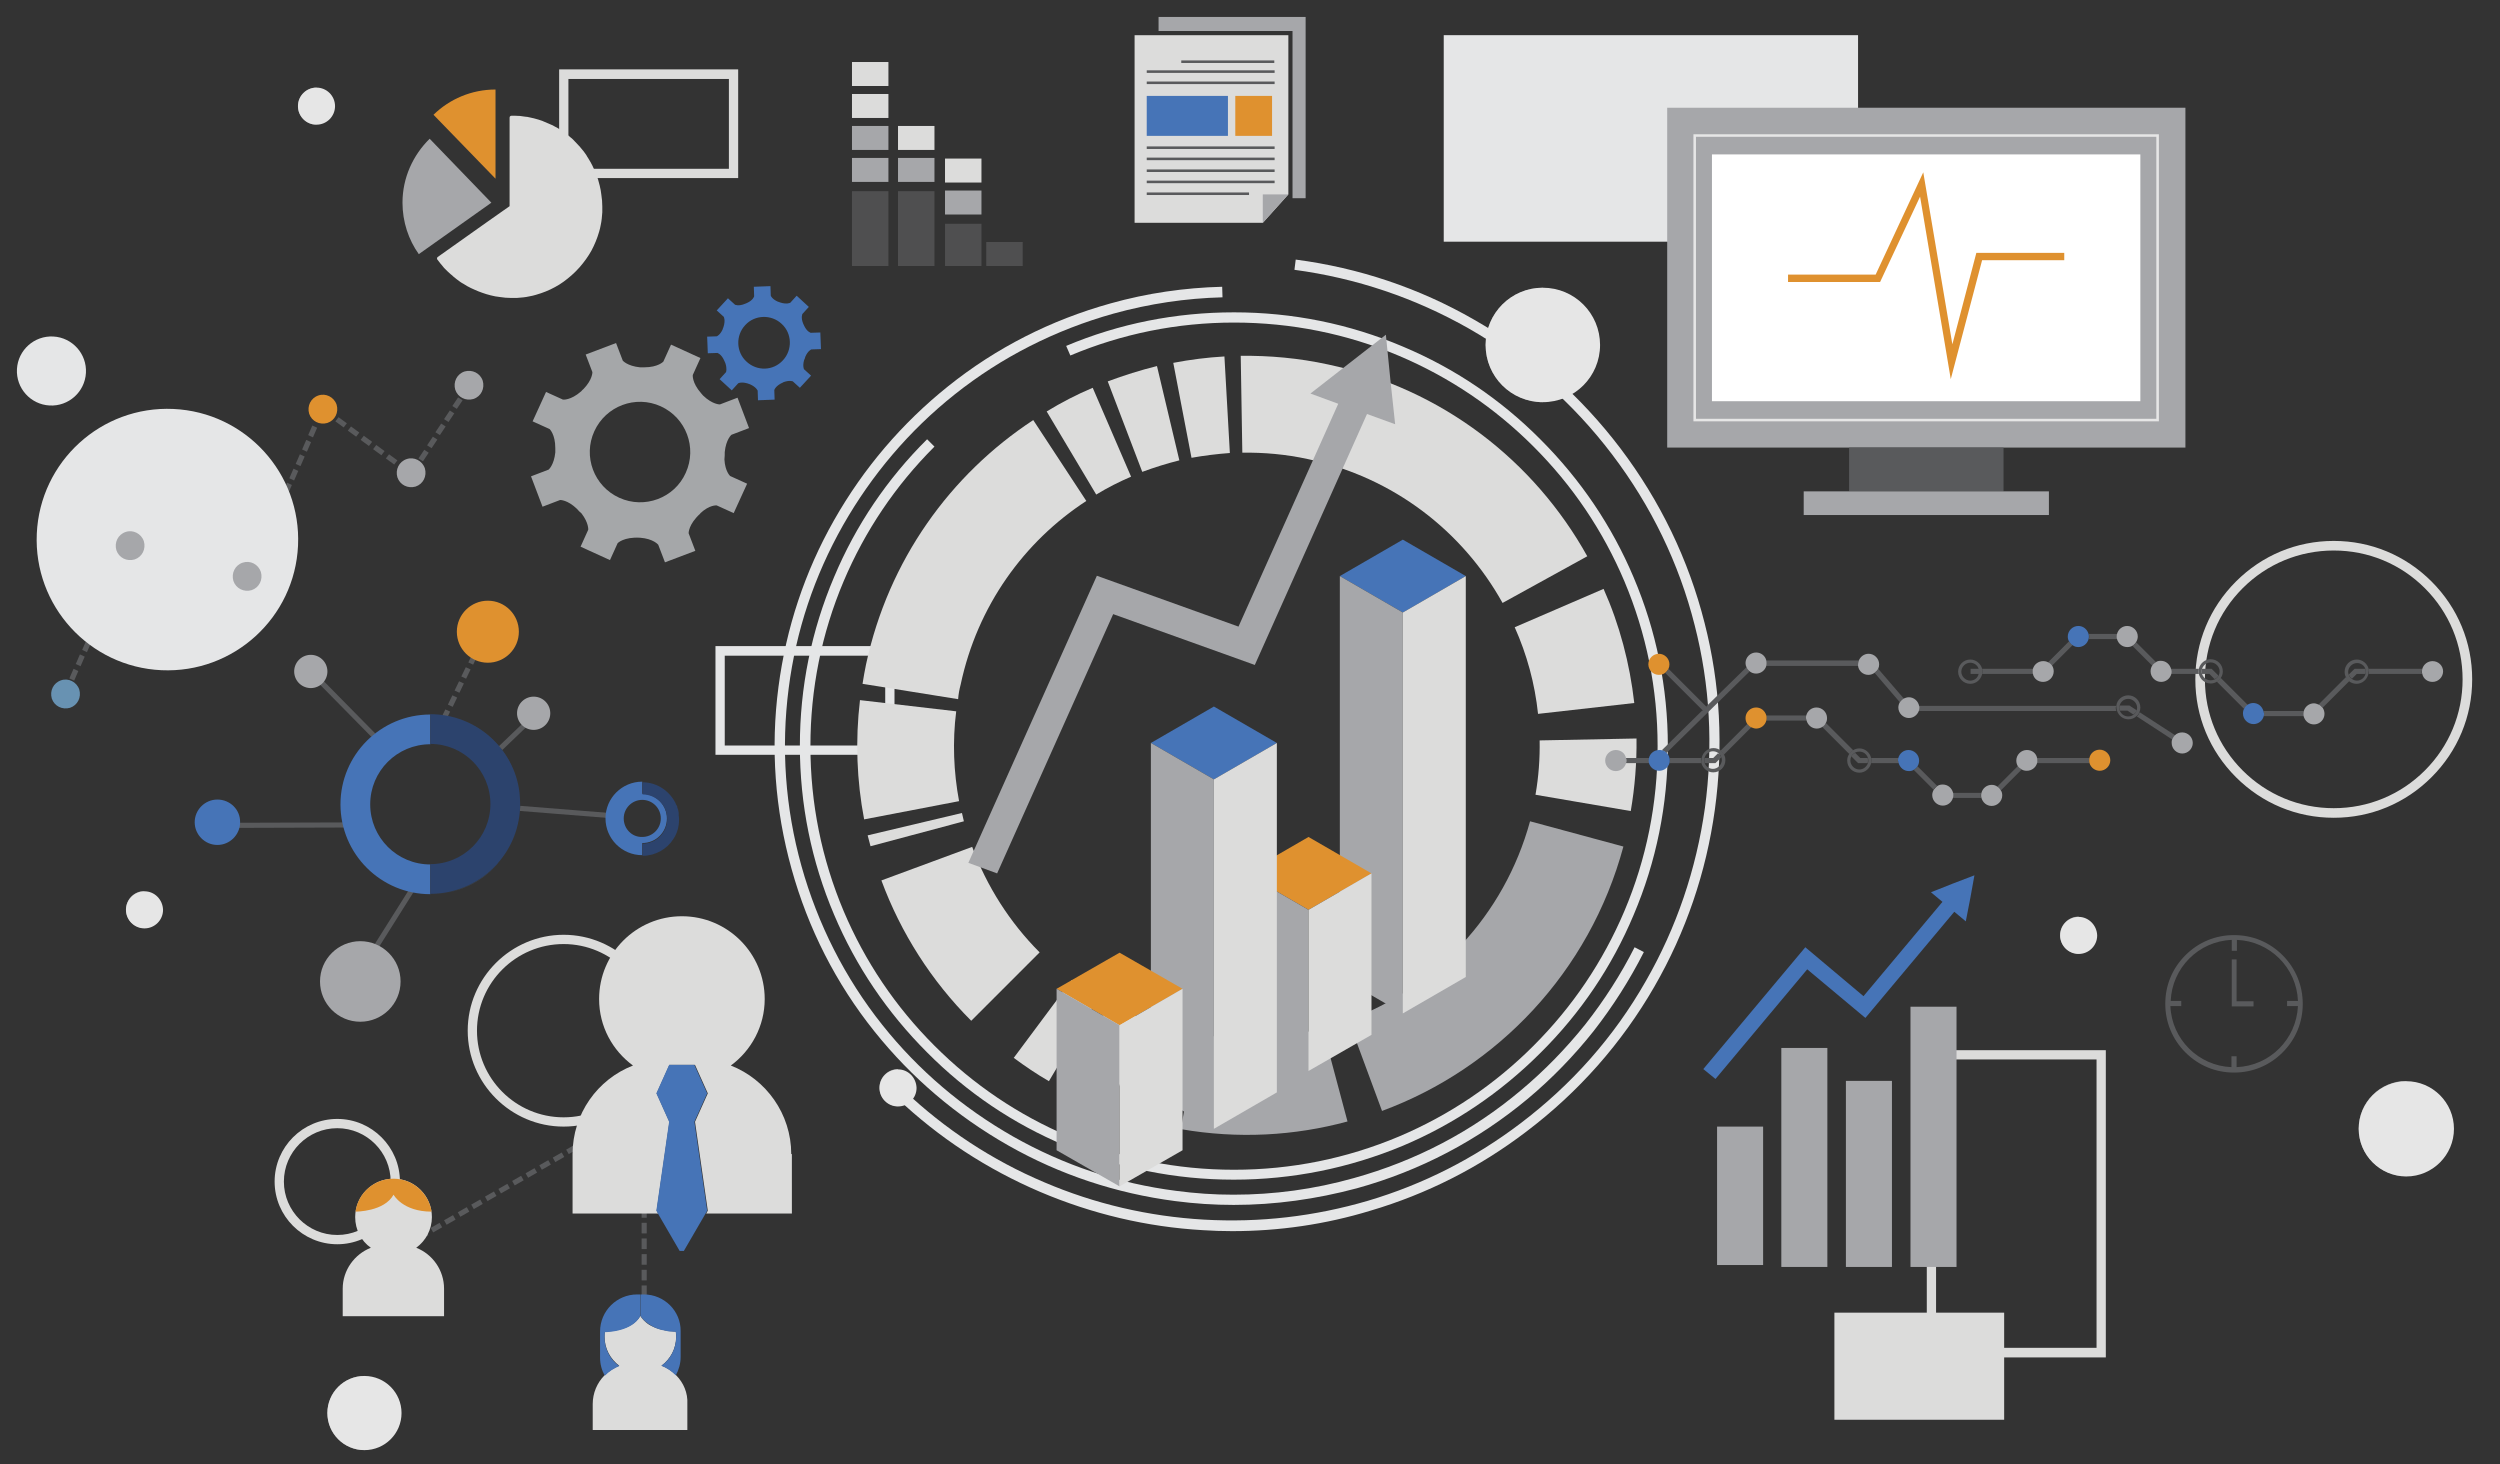 <svg xmlns="http://www.w3.org/2000/svg" xmlns:xlink="http://www.w3.org/1999/xlink" x="0px" y="0px" viewBox="0 0 782 458" style="enable-background:new 0 0 782 458;" xml:space="preserve"><rect x="0" y="0" width="782" height="458" fill="#333333" stroke="none"/> <style type="text/css"> .st0{fill:#E5E6E7;} .st1{fill:#DCDCDB;} .st2{fill:#595A5C;} .st3{fill:#A6A7AA;} .st4{fill:#4674B7;} .st5{fill:#DF912F;} .st6{fill:#A5A7A9;} .st7{fill:#FFFFFF;} .st8{fill:#E6E6E6;} .st9{fill:none;} .st10{fill:#2C436D;} .st11{fill:#4F4F50;} .st12{fill:#6892B2;} .st13{fill:#D5772E;} .st14{opacity:0.5;} .st15{clip-path:url(#SVGID_2_);} .st16{clip-path:url(#SVGID_4_);} .st17{clip-path:url(#SVGID_6_);} .st18{clip-path:url(#SVGID_8_);} .st19{clip-path:url(#SVGID_10_);} .st20{clip-path:url(#SVGID_12_);} .st21{clip-path:url(#SVGID_14_);} </style> <g id="BG"> </g> <g id="Objects"> <g> <g> <path class="st0" d="M279.8,236.1h-56v-34h56V236.1z M226.7,233.2h50.2v-28.1h-50.2V233.2z"></path> </g> <g> <path class="st1" d="M176.3,352.4c-16.5,0-30-13.5-30-30c0-16.5,13.5-30,30-30c16.5,0,30,13.5,30,30 C206.3,338.9,192.9,352.4,176.3,352.4z M176.3,295.3c-14.9,0-27.1,12.1-27.1,27.1c0,14.9,12.1,27.1,27.1,27.1 c14.9,0,27.1-12.1,27.1-27.1C203.4,307.5,191.2,295.3,176.3,295.3z"></path> </g> <g> <path class="st1" d="M105.5,389.2c-10.8,0-19.6-8.8-19.6-19.6c0-10.8,8.8-19.6,19.6-19.6c10.8,0,19.6,8.8,19.6,19.6 C125.1,380.4,116.3,389.2,105.5,389.2z M105.5,352.9c-9.2,0-16.7,7.5-16.7,16.7c0,9.2,7.5,16.7,16.7,16.7 c9.2,0,16.7-7.5,16.7-16.7C122.2,360.4,114.7,352.9,105.5,352.9z"></path> </g> <g> <path class="st1" d="M730,255.8c-11.6,0-22.4-4.5-30.6-12.7c-8.2-8.2-12.7-19-12.7-30.6c0-11.6,4.5-22.4,12.7-30.6 c8.2-8.2,19-12.7,30.6-12.7c11.6,0,22.4,4.5,30.6,12.7c8.2,8.2,12.7,19,12.7,30.6c0,11.6-4.5,22.4-12.7,30.6 C752.4,251.3,741.6,255.8,730,255.8z M730,172.2c-10.8,0-20.9,4.2-28.5,11.8c-7.6,7.6-11.8,17.7-11.8,28.5 c0,10.8,4.2,20.9,11.8,28.5c7.6,7.6,17.7,11.8,28.5,11.8c10.8,0,20.9-4.2,28.5-11.8c7.6-7.6,11.8-17.7,11.8-28.5 c0-10.8-4.2-20.9-11.8-28.5C750.9,176.4,740.8,172.2,730,172.2z"></path> </g> <g> <path class="st1" d="M658.7,424.6h-56v-96.1h56V424.6z M605.6,421.6h50.2v-90.2h-50.2V421.6z"></path> </g> <g> <path class="st2" d="M202.3,442.8h-1.6v-1.4h1.6V442.8z M202.3,439.7h-1.6v-3.3h1.6V439.7z M202.3,434.8h-1.6v-3.3h1.6V434.8z M202.3,429.9h-1.6v-3.3h1.6V429.9z M202.3,425h-1.6v-3.3h1.6V425z M202.3,420.1h-1.6v-3.3h1.6V420.1z M202.3,415.2h-1.6v-3.3 h1.6V415.2z M202.3,410.3h-1.6V407h1.6V410.3z M202.3,405.4h-1.6v-3.3h1.6V405.4z M202.3,400.5h-1.6v-3.3h1.6V400.5z M202.3,395.6h-1.6v-3.3h1.6V395.6z M118.5,395.3l-0.8-1.4l2.8-1.6l0.8,1.4L118.5,395.3z M122.8,392.9l-0.8-1.4l2.8-1.6l0.8,1.4 L122.8,392.9z M202.3,390.7h-1.6v-3.3h1.6V390.7z M127,390.4l-0.8-1.4l2.8-1.6l0.8,1.4L127,390.4z M131.2,388l-0.8-1.4l2.8-1.6 l0.8,1.4L131.2,388z M202.3,385.8h-1.6v-3.3h1.6V385.8z M135.5,385.5l-0.8-1.4l2.8-1.6l0.8,1.4L135.5,385.5z M139.7,383.1 l-0.8-1.4l2.8-1.6l0.8,1.4L139.7,383.1z M202.3,380.9h-1.6v-3.3h1.6V380.9z M144,380.6l-0.8-1.4l2.8-1.6l0.8,1.4L144,380.6z M148.2,378.2l-0.8-1.4l2.8-1.6l0.8,1.4L148.2,378.2z M202.3,376h-1.6v-3.3h1.6V376z M152.5,375.7l-0.8-1.4l2.8-1.6l0.8,1.4 L152.5,375.7z M156.7,373.3l-0.8-1.4l2.8-1.6l0.8,1.4L156.7,373.3z M202.3,371.1h-1.6v-3.3h1.6V371.1z M161,370.8l-0.8-1.4 l2.8-1.6l0.8,1.4L161,370.8z M165.2,368.4l-0.8-1.4l2.8-1.6l0.8,1.4L165.2,368.4z M202.3,366.2h-1.6v-3.3h1.6V366.2z M169.5,365.9l-0.8-1.4l2.8-1.6l0.8,1.4L169.5,365.9z M173.7,363.5l-0.8-1.4l2.8-1.6l0.8,1.4L173.7,363.5z M202.3,361.3h-1.6V358 h1.6V361.3z M177.9,361l-0.8-1.4l2.8-1.6l0.8,1.4L177.9,361z M182.2,358.6l-0.8-1.4l2.8-1.6l0.8,1.4L182.2,358.6z M202.3,356.4 h-1.6v-3.3h1.6V356.4z M186.4,356.1l-0.8-1.4l2.8-1.6l0.8,1.4L186.4,356.1z M190.7,353.7l-0.8-1.4l2.8-1.6l0.8,1.4L190.7,353.7z M202.3,351.5h-1.6v-3.3h1.6V351.5z M194.9,351.2l-0.8-1.4l2.8-1.6l0.8,1.4L194.9,351.2z M199.2,348.7l-0.8-1.4l2.7-1.6l1.2,0.7 v0.1h-0.8l0.4,0.6L199.2,348.7z"></path> </g> <g> <rect x="109.6" y="284.7" transform="matrix(0.533 -0.846 0.846 0.533 -183.53 238.631)" class="st2" width="29.3" height="1.6"></rect> </g> <g> <rect x="154.7" y="228.6" transform="matrix(0.722 -0.692 0.692 0.722 -113.856 175.444)" class="st2" width="13.3" height="1.6"></rect> </g> <g> <path class="st2" d="M138.5,227.3l-1.5-0.7l0.2-0.3l1.5,0.7L138.5,227.3z M139.4,225.5l-1.5-0.7l1.4-2.9l1.5,0.7L139.4,225.5z M141.6,221.1l-1.5-0.7l1.4-2.9l1.5,0.7L141.6,221.1z M143.7,216.7l-1.5-0.7l1.4-2.9l1.5,0.7L143.7,216.7z M145.8,212.3l-1.5-0.7 l1.4-2.9l1.5,0.7L145.8,212.3z M148,207.9l-1.5-0.7l1.4-2.9l1.5,0.7L148,207.9z"></path> </g> <g> <rect x="105.2" y="203.9" transform="matrix(0.713 -0.702 0.702 0.713 -123.242 137.346)" class="st2" width="1.6" height="30.4"></rect> </g> <g> <rect x="73.3" y="257.3" transform="matrix(1 -3.318107e-03 3.318107e-03 1 -0.856 0.31)" class="st2" width="39.4" height="1.6"></rect> </g> <g> <rect x="176.7" y="239.1" transform="matrix(7.963166e-02 -0.997 0.997 7.963166e-02 -89.84 410.792)" class="st2" width="1.6" height="30"></rect> </g> <g> <path class="st2" d="M21.2,217.4l-1.5-0.7l1.3-3l1.5,0.7L21.2,217.4z M23.2,212.9l-1.5-0.7l1.3-3l1.5,0.7L23.2,212.9z M25.2,208.4l-1.5-0.7l1.3-3l1.5,0.7L25.2,208.4z M27.2,204l-1.5-0.7l1.3-3l1.5,0.7L27.2,204z M29.2,199.5l-1.5-0.7l1.3-3 l1.5,0.7L29.2,199.5z M31.2,195l-1.5-0.7l1.3-3l1.5,0.7L31.2,195z M33.2,190.5l-1.5-0.7l1.3-3l1.5,0.7L33.2,190.5z M35.2,186 l-1.5-0.7l1.3-3l1.5,0.7L35.2,186z M37.2,181.6l-1.5-0.7l1.3-3l1.5,0.7L37.2,181.6z M77.4,181.4l-0.7-0.2l0.3-0.9l-0.1,0l0.2-0.5 l0.1-0.2l0,0l0.7-1.7l1.5,0.7l-1,2.3L77.4,181.4z M75.1,180.7l-3.1-0.9l0.4-1.6l3.1,0.9L75.1,180.7z M70.4,179.4l-3.1-0.9 l0.4-1.6l3.1,0.9L70.4,179.4z M65.7,178.1l-3.1-0.9l0.4-1.6l3.1,0.9L65.7,178.1z M80,177.1l-1.5-0.7l1.3-3l1.5,0.7L80,177.1z M39.1,177.1l-1.5-0.7l1.3-3l1.5,0.7L39.1,177.1z M60.9,176.7l-3.1-0.9l0.4-1.6l3.1,0.9L60.9,176.7z M56.2,175.4l-3.1-0.9 l0.4-1.6l3.1,0.9L56.2,175.4z M51.5,174l-3.1-0.9l0.4-1.6l3.1,0.9L51.5,174z M46.8,172.7l-3.1-0.9l0.4-1.6l3.1,0.9L46.8,172.7z M82,172.7l-1.5-0.7l1.3-3l1.5,0.7L82,172.7z M41.1,172.6l-1.5-0.7l0.9-2l1-0.5l1,0.3l-0.4,1.6l-0.4-0.1L41.1,172.6z M84,168.2 l-1.5-0.7l1.3-3l1.5,0.7L84,168.2z M86,163.7l-1.5-0.7l1.3-3l1.5,0.7L86,163.7z M88,159.2l-1.5-0.7l1.3-3l1.5,0.7L88,159.2z M90,154.7l-1.5-0.7l1.3-3l1.5,0.7L90,154.7z M92,150.3l-1.5-0.7l1.3-3l1.5,0.7L92,150.3z M129.6,148.5l-1.4-0.9l1.8-2.7l1.4,0.9 L129.6,148.5z M127.2,148.2l-2.6-1.9l1-1.3l2.6,1.9L127.2,148.2z M94,145.8l-1.5-0.7l1.3-3l1.5,0.7L94,145.8z M123.3,145.3 l-2.6-1.9l1-1.3l2.6,1.9L123.3,145.3z M132.3,144.3l-1.4-0.9l1.8-2.7l1.4,0.9L132.3,144.3z M119.3,142.4l-2.6-1.9l1-1.3l2.6,1.9 L119.3,142.4z M96,141.3l-1.5-0.7l1.3-3l1.5,0.7L96,141.3z M135,140.2l-1.4-0.9l1.8-2.7l1.4,0.9L135,140.2z M115.4,139.5 l-2.6-1.9l1-1.3l2.6,1.9L115.4,139.5z M97.9,136.8l-1.5-0.7l1.3-3l1.5,0.7L97.9,136.8z M111.4,136.6l-2.6-1.9l1-1.3l2.6,1.9 L111.4,136.6z M137.6,136.1l-1.4-0.9l1.8-2.7l1.4,0.9L137.6,136.1z M107.5,133.7l-2.6-1.9l1-1.3l2.6,1.9L107.5,133.7z M99.9,132.3l-1.5-0.7l1.3-3l1.5,0.7L99.9,132.3z M140.3,132l-1.4-0.9l1.8-2.7l1.4,0.9L140.3,132z M103.5,130.8l-2.6-1.9l1-1.3 l2.6,1.9L103.5,130.8z M142.9,127.9l-1.4-0.9l1.8-2.7l1.4,0.9L142.9,127.9z M145.6,123.7l-1.4-0.9l1.8-2.7l1.4,0.9L145.6,123.7z"></path> </g> <g> <path class="st0" d="M385.9,369c-18.3,0-36.1-3.6-52.8-10.7c-16.2-6.8-30.7-16.6-43.1-29.1c-12.5-12.5-22.3-27-29.1-43.1 c-7.1-16.7-10.7-34.5-10.7-52.8s3.6-36.1,10.7-52.8c6.8-16.2,16.6-30.7,29.1-43.1l2.3,2.3c-12.2,12.2-21.7,26.3-28.4,42.1 c-6.9,16.3-10.4,33.7-10.4,51.6c0,17.9,3.5,35.2,10.4,51.6c6.7,15.8,16.2,29.9,28.4,42.1c12.2,12.2,26.3,21.7,42.1,28.4 c16.3,6.9,33.7,10.4,51.6,10.4c17.9,0,35.2-3.5,51.6-10.4c15.8-6.7,29.9-16.2,42.1-28.4c12.2-12.2,21.7-26.3,28.4-42.1 c6.9-16.3,10.4-33.7,10.4-51.6s-3.5-35.2-10.4-51.6c-6.7-15.8-16.2-29.9-28.4-42.1c-12.2-12.2-26.3-21.7-42.1-28.4 c-16.3-6.9-33.7-10.4-51.6-10.4c-17.8,0-35,3.5-51.2,10.3l-1.3-3c16.6-7,34.3-10.5,52.5-10.5c18.3,0,36.1,3.6,52.8,10.7 c16.2,6.8,30.7,16.6,43.1,29.1c12.5,12.5,22.3,27,29.1,43.1c7.1,16.7,10.7,34.5,10.7,52.8c0,18.3-3.6,36.1-10.7,52.8 c-6.8,16.2-16.6,30.7-29.1,43.1c-12.5,12.5-27,22.3-43.1,29.1C422,365.4,404.2,369,385.9,369z"></path> </g> <g> <path class="st0" d="M385.9,376.9c-6.1,0-12.2-0.4-18.3-1.2c-18.4-2.4-36-8.2-52.2-17.4c-16.2-9.2-30.3-21.2-41.9-35.7 c-12-15-20.7-32.1-25.9-50.8c-5.2-18.7-6.6-37.8-4.1-56.9c2.4-18.4,8.2-36,17.4-52.2c9.2-16.2,21.2-30.3,35.7-41.9 c15-12,32.1-20.7,50.8-25.9c11.4-3.2,23.1-4.9,34.9-5.2l0.1,3.3c-11.5,0.3-22.9,2-34.1,5.1c-18.2,5.1-35,13.6-49.7,25.3 c-14.2,11.3-25.9,25.1-34.9,40.9c-9,15.9-14.7,33-17,51c-2.4,18.6-1.1,37.3,4,55.6c5.1,18.2,13.6,35,25.3,49.7 c11.3,14.2,25.1,25.9,40.9,34.9c15.9,9,33,14.7,51,17c6,0.8,11.9,1.2,17.9,1.2c12.7,0,25.3-1.7,37.7-5.2 c19.4-5.4,37-14.6,52.3-27.5c7.4-6.2,14.1-13.1,20.1-20.6c5.9-7.5,11.1-15.6,15.4-24.1l2.9,1.5c-4.4,8.7-9.7,17-15.7,24.7 c-6.1,7.7-13,14.8-20.5,21.1c-15.7,13.1-33.7,22.6-53.6,28.1C411.7,375.1,398.8,376.9,385.9,376.9z"></path> </g> <g> <path class="st0" d="M385.4,385.1c-3,0-6.1-0.1-9.1-0.3c-17.6-1-34.8-5.1-51-12c-16.6-7.1-31.6-16.9-44.7-29.3l2.2-2.4 c12.8,12.1,27.5,21.8,43.8,28.7c15.9,6.8,32.7,10.7,50,11.7c17.4,1,34.6-1,51.3-5.9c17.2-5.1,33.2-13.2,47.7-24.2 c16.1-12.2,29.3-27.1,39.2-44.5c9.6-16.7,15.8-35,18.5-54.2c2.6-19.2,1.6-38.4-3.2-57.1c-4.9-19.4-13.6-37.3-25.8-53.4 c-12.3-16.2-27.3-29.4-44.8-39.4c-16.9-9.6-35.2-15.8-54.6-18.4l0.4-3.2c19.8,2.6,38.6,8.9,55.8,18.8 c17.9,10.2,33.3,23.8,45.8,40.3c12.4,16.4,21.3,34.8,26.3,54.6c4.9,19.1,5.9,38.8,3.2,58.4c-2.7,19.6-9.1,38.3-18.9,55.3 c-10.2,17.7-23.7,33-40.1,45.4c-14.7,11.2-31.1,19.5-48.7,24.7C414.6,383,400.1,385.1,385.4,385.1z"></path> </g> <g> <path class="st1" d="M230.9,55.7h-56v-34h56V55.7z M177.8,52.8h50.2V24.7h-50.2V52.8z"></path> </g> <g> <ellipse transform="matrix(4.531486e-02 -0.999 0.999 4.531486e-02 -118.638 213.479)" class="st0" cx="52.4" cy="168.8" rx="40.9" ry="40.9"></ellipse> </g> <g> <ellipse transform="matrix(5.530087e-02 -0.999 0.999 5.530087e-02 -100.778 125.612)" class="st0" cx="16" cy="116.1" rx="10.8" ry="10.8"></ellipse> </g> <g> <rect x="573.8" y="410.6" class="st1" width="53.1" height="33.5"></rect> </g> <g> <rect x="451.6" y="11" class="st0" width="129.6" height="64.6"></rect> </g> <g> <path class="st3" d="M374.5,323.4l-5.1,29.8c17.9,3.1,35.5,2.1,52.1-2.4l-7.8-29.2C401.3,325,388,325.8,374.5,323.4z"></path> <path class="st1" d="M300.5,214.1c5.2-24.5,19.8-44.7,39.3-57.4l-16.6-25.3c-25.9,17-45.3,43.8-52.3,76.4c-0.4,2-0.8,4.1-1.1,6.1 l29.9,4.8C299.8,217.2,300.1,215.6,300.5,214.1z"></path> <path class="st1" d="M335.2,306.6l-18.1,24.3c3.5,2.6,7.2,5.1,11,7.3l15.4-26C340.7,310.4,337.9,308.6,335.2,306.6z"></path> <path class="st1" d="M304.1,264.9l-28.4,10.5c6.1,16.5,15.7,31.5,28.1,43.9l21.4-21.4C315.9,288.6,308.7,277.3,304.1,264.9z"></path> <path class="st1" d="M346.9,314l-14.3,26.7c4.7,2.5,9.6,4.7,14.6,6.6l10.7-28.3C354,317.5,350.4,315.9,346.9,314z"></path> <path class="st1" d="M352,348.9c2.1,0.7,4.3,1.3,6.4,1.9l7.9-29.2c-1.6-0.4-3.2-0.9-4.8-1.4L352,348.9z"></path> <path class="st3" d="M421.8,319.1l10.5,28.4c36-13.3,64.9-43.4,75.5-82.7l-29.2-7.9C470.5,286.5,448.8,309.1,421.8,319.1z"></path> <path class="st1" d="M384.7,141.7l-1.7-30.2c-5.4,0.3-10.8,1-16,2l5.7,29.7C376.6,142.5,380.7,142,384.7,141.7z"></path> <path class="st1" d="M299.1,222.5L269,219c-1.5,12.7-1,25.2,1.3,37.3l29.7-5.7C298.3,241.5,297.9,232,299.1,222.5z"></path> <path class="st1" d="M409.1,143.6c26.9,5.7,48.5,22.7,60.9,45l26.5-14.6c-16.5-29.7-45.3-52.4-81.1-60c-9.2-2-18.3-2.8-27.3-2.7 l0.5,30.3C395.3,141.5,402.2,142.1,409.1,143.6z"></path> <path class="st1" d="M353.8,149.1l-12-27.8c-5,2.1-9.8,4.6-14.4,7.4l15.5,26C346.5,152.5,350.1,150.7,353.8,149.1z"></path> <path class="st1" d="M300.9,254.3l-29.5,7c0.3,1.1,0.6,2.3,0.9,3.4l29.2-7.8C301.3,256,301.1,255.1,300.9,254.3z"></path> <path class="st1" d="M346.5,119.3l10.8,28.3c3.8-1.4,7.6-2.6,11.6-3.6l-7-29.5C356.7,115.8,351.6,117.4,346.5,119.3z"></path> <path class="st1" d="M511.9,231l-30.3,0.6c0.1,5.6-0.3,11.3-1.3,17l29.8,5.1C511.4,246.1,512,238.5,511.9,231z"></path> <path class="st1" d="M481.1,223.3l30.1-3.4c-1.4-12.4-4.6-24.5-9.6-35.7l-27.8,12C477.6,204.7,480.1,213.8,481.1,223.3z"></path> </g> <g> <polygon class="st4" points="610.8,276.4 604,279.1 607.6,282.1 582.9,311.6 564.7,296.3 532.8,334.4 536.6,337.5 565.3,303.2 583,318 583.5,318.4 611.3,285.2 614.9,288.2 616.3,281 617.6,273.8 "></polygon> </g> <g> <rect x="537.1" y="352.4" class="st3" width="14.4" height="43.3"></rect> </g> <g> <rect x="557.2" y="327.8" class="st3" width="14.4" height="68.5"></rect> </g> <g> <rect x="577.4" y="338.1" class="st3" width="14.4" height="58.2"></rect> </g> <g> <rect x="597.6" y="314.9" class="st3" width="14.4" height="81.4"></rect> </g> <g> <path class="st1" d="M247.5,361c0-12.6-7.9-23.4-18.9-27.7c6.4-4.7,10.6-12.3,10.6-20.8c0-14.3-11.6-25.9-25.9-25.9 c-14.3,0-25.9,11.6-25.9,25.9c0,8.6,4.2,16.1,10.6,20.8c-11.1,4.3-18.9,15.1-18.9,27.7v18.6h26.8l-0.5-0.9l4-27.8l-4-8.9l4-8.9h8 l4,8.9l-4,8.9l4,27.8l-0.5,0.9h26.8V361z"></path> <polygon class="st4" points="217.2,350.9 221.2,342 217.2,333.1 209.3,333.1 205.3,342 209.3,350.9 205.3,378.7 205.8,379.6 212.6,391.3 213.9,391.3 220.7,379.6 221.2,378.7 "></polygon> </g> <g> <path class="st5" d="M155,28c-7.5,0-14.4,3-19.4,7.9l19.4,20V28z"></path> </g> <path class="st3" d="M134.4,43.4c-5.2,5.1-8.5,12.2-8.5,20c0,6,1.9,11.6,5.1,16.1l22.7-16.1L134.4,43.4z"></path> <path class="st1" d="M188.4,64.6c0-1.2-0.1-2.5-0.3-3.7c-0.1-0.5-0.1-0.9-0.2-1.4c-0.2-1-0.4-1.9-0.7-2.9 c-0.1-0.4-0.2-0.8-0.4-1.2c-0.3-0.9-0.6-1.7-1-2.5c-0.2-0.4-0.3-0.7-0.5-1.1c-0.4-0.8-0.8-1.5-1.3-2.3c-0.2-0.3-0.4-0.6-0.6-1 c-0.5-0.8-1.1-1.5-1.7-2.2c-0.2-0.3-0.5-0.6-0.7-0.8c-0.6-0.6-1.1-1.2-1.7-1.8c-0.3-0.3-0.5-0.5-0.8-0.7c-0.6-0.5-1.3-1.1-2-1.6 c-0.3-0.2-0.6-0.4-0.9-0.6c-0.7-0.5-1.4-0.9-2.2-1.3c-0.3-0.2-0.7-0.4-1-0.5c-0.9-0.4-1.8-0.8-2.8-1.2c-0.4-0.1-0.8-0.3-1.2-0.4 c-0.9-0.3-1.9-0.5-2.8-0.7c-0.4-0.1-0.9-0.2-1.3-0.2c-1.1-0.2-2.1-0.3-3.2-0.3c-0.4,0-0.8,0-1.1,0c-0.3,0-0.6,0.2-0.6,0.6V38v3.5 v1.6v3.5v1.6v3.9v1.6v3.5v1.6v3.5v1.6v0.6l-2,1.4l-5.4,3.8L140,78.2l-3.1,2.2c-0.1,0.1-0.2,0.2-0.2,0.4c0,0.1,0,0.3,0.1,0.4 c0,0,0.1,0.1,0.1,0.1c0.5,0.7,1,1.3,1.6,2c0.2,0.3,0.5,0.6,0.7,0.8c0.6,0.6,1.2,1.2,1.8,1.7c0.3,0.2,0.6,0.5,0.8,0.7 c0.7,0.6,1.5,1.2,2.2,1.7c0.3,0.2,0.6,0.4,1,0.6c0.7,0.5,1.5,0.9,2.3,1.3c0.4,0.2,0.7,0.3,1.1,0.5c0.8,0.4,1.7,0.7,2.5,1 c0.4,0.1,0.8,0.3,1.2,0.4c0.9,0.3,1.9,0.5,2.8,0.7c0.5,0.1,0.9,0.1,1.4,0.2c1.2,0.2,2.4,0.3,3.7,0.3c0,0,0.1,0,0.1,0 c0.5,0,1,0,1.5,0c1.4-0.1,2.7-0.2,4-0.5c0.7-0.1,1.4-0.3,2.1-0.5c2.1-0.6,4.1-1.4,5.9-2.4c1.9-1,3.6-2.3,5.2-3.7 c0.9-0.8,1.7-1.6,2.5-2.5c1.4-1.6,2.7-3.4,3.7-5.2c1-1.9,1.8-3.8,2.4-5.9c0.2-0.7,0.4-1.4,0.5-2.1c0.3-1.3,0.4-2.7,0.5-4 C188.4,65.7,188.4,65.2,188.4,64.6C188.4,64.7,188.4,64.7,188.4,64.6z"></path> <g> <g> <path class="st6" d="M224.2,158.1l5.3,2.4l4.2-9.2l-5.3-2.4c0,0-1.6-1.4-1.8-5.2c0.1-0.8,0.1-1.5,0.1-2.3c0.4-4,2.1-5.4,2.1-5.4 l5.5-2.1l-3.6-9.5l-5.5,2.1c0,0-2.3,0.1-5.3-2.8c-0.2-0.2-0.4-0.5-0.6-0.7c-2.9-3.3-2.6-5.7-2.6-5.7l2.4-5.3l-9.2-4.2l-2.4,5.3 c0,0-1.6,1.8-6,1.8c-0.3,0-0.7,0-1,0c0,0,0,0,0,0l0,0c-0.1,0-0.2,0-0.3,0c-4-0.4-5.4-2.1-5.4-2.1l-2.1-5.5l-9.5,3.6l2.1,5.5 c0,0,0.1,2.3-2.8,5.3c-0.2,0.2-0.5,0.4-0.7,0.7c-3.3,2.9-5.7,2.6-5.7,2.6l-5.3-2.4l-4.2,9.2l5.3,2.4c0,0,1.8,1.6,1.8,6 c0,0.3,0,0.7,0,1c0,0,0,0,0,0l0,0c0,0.1,0,0.2,0,0.3c-0.4,4-2.1,5.4-2.1,5.4l-5.5,2.1l3.6,9.5l5.5-2.1c0,0,2.3-0.1,5.3,2.8 c0.4,0.5,0.9,1,1.4,1.4c2.3,3,2.1,5.1,2.1,5.1l-2.4,5.3l9.2,4.2l2.4-5.3c0,0,1.9-2,7-1.7l0,0c4.2,0.3,5.7,2.2,5.7,2.2l2.1,5.5 l9.5-3.6l-2.1-5.5c0,0-0.1-2.8,3.7-6.2l-0.1,0C222,157.8,224.2,158.1,224.2,158.1z M193.7,155.7c-7.9-3.6-11.4-12.9-7.8-20.8 c3.6-7.9,12.9-11.4,20.8-7.8c7.9,3.6,11.4,12.9,7.8,20.8C211,155.8,201.6,159.3,193.7,155.7z"></path> </g> </g> <g> <g> <path class="st4" d="M248,119.3l2.2,2l3.5-3.8l-2.2-2c0,0-0.5-0.9,0-2.8c0.2-0.4,0.3-0.7,0.4-1.1c0.8-1.9,1.9-2.3,1.9-2.3l3-0.1 l-0.2-5.2l-3,0.1c0,0-1.2-0.3-2.1-2.3c-0.1-0.2-0.1-0.3-0.2-0.4c-0.9-2.1-0.3-3.2-0.3-3.2l2-2.2l-3.8-3.5l-2,2.2 c0,0-1.1,0.6-3.2-0.1c-0.2-0.1-0.3-0.1-0.5-0.2c0,0,0,0,0,0l0,0c0,0-0.1,0-0.1,0c-1.9-0.8-2.3-1.9-2.3-1.9l-0.1-3l-5.2,0.2 l0.1,3c0,0-0.3,1.2-2.3,2.1c-0.2,0.1-0.3,0.1-0.5,0.2c-2.1,0.9-3.2,0.3-3.2,0.3l-2.2-2l-3.5,3.8l2.2,2c0,0,0.6,1.1-0.1,3.2 c-0.1,0.2-0.1,0.3-0.2,0.5c0,0,0,0,0,0l0,0c0,0,0,0.1,0,0.1c-0.8,1.9-1.9,2.3-1.9,2.3l-3,0.1l0.2,5.2l3-0.1c0,0,1.2,0.3,2.1,2.3 c0.1,0.3,0.3,0.6,0.4,0.9c0.6,1.8,0.2,2.8,0.2,2.8l-2,2.2l3.8,3.5l2-2.2c0,0,1.2-0.7,3.7,0.3l0,0c2,0.9,2.4,2,2.4,2l0.1,3 l5.2-0.2l-0.1-3c0,0,0.4-1.4,2.8-2.4l-0.1,0C247,118.8,248,119.3,248,119.3z M233.5,113.1c-3.3-3-3.4-8.2-0.4-11.4 c3-3.3,8.2-3.4,11.4-0.4c3.3,3,3.4,8.2,0.4,11.4C241.9,116,236.8,116.2,233.5,113.1z"></path> </g> </g> <g> <g> <rect x="521.5" y="33.7" class="st3" width="162.1" height="106.3"></rect> </g> <g> <rect x="535.5" y="48.3" class="st7" width="134" height="77.2"></rect> </g> <g> <polygon class="st5" points="610.2,118.6 600.6,61.5 588.1,88.2 559.3,88.2 559.3,85.9 586.7,85.9 601.6,53.9 610.7,107.7 618.2,79.1 645.7,79.1 645.7,81.4 620,81.4 "></polygon> </g> <g> <rect x="578.4" y="140" class="st2" width="48.3" height="13.7"></rect> </g> <g> <rect x="564.2" y="153.7" class="st3" width="76.7" height="7.4"></rect> </g> <g> <path class="st8" d="M675.3,131.8H529.7V42h145.6V131.8z M530.5,131h144V42.8h-144V131z"></path> </g> </g> <g> <ellipse transform="matrix(0.984 -0.178 0.178 0.984 -42.723 28.054)" class="st9" cx="134.6" cy="251.6" rx="18.8" ry="18.8"></ellipse> <path class="st9" d="M206.8,256c0-3.2-2.6-5.8-5.8-5.8c-3.2,0-5.8,2.6-5.8,5.8c0,3.2,2.6,5.8,5.8,5.8 C204.2,261.9,206.8,259.3,206.8,256z"></path> <path class="st4" d="M134.6,279.7L134.6,279.7l0-9.3c-10.4,0-18.8-8.4-18.8-18.8c0-10.4,8.4-18.8,18.8-18.8v-9.3 c14.3,0,26.1,10.7,27.9,24.6c-1.8-13.8-13.6-24.6-27.9-24.6c-15.5,0-28.1,12.6-28.1,28.1C106.5,267.1,119.1,279.7,134.6,279.7 c8.2,0,15.6-3.6,20.8-9.2C150.3,276.1,142.9,279.7,134.6,279.7z"></path> <path class="st10" d="M134.6,223.4v9.3c10.4,0,18.8,8.4,18.8,18.8c0,10.4-8.4,18.8-18.8,18.8v9.3h0c8.2,0,15.6-3.6,20.8-9.2 c0.2-0.2,0.3-0.3,0.4-0.5c4.3-4.9,6.9-11.4,6.9-18.4c0-1.2-0.1-2.4-0.2-3.6C160.8,234.1,148.9,223.4,134.6,223.4z"></path> <path class="st4" d="M208.6,256c0-4.2-3.4-7.7-7.7-7.7v-3.8h0c-6.3,0-11.5,5.1-11.5,11.5c0,6.3,5.1,11.5,11.5,11.5h0v-3.8 C205.2,263.7,208.6,260.3,208.6,256z M195.1,256c0-3.2,2.6-5.8,5.8-5.8c3.2,0,5.8,2.6,5.8,5.8c0,3.2-2.6,5.8-5.8,5.8 C197.7,261.9,195.1,259.3,195.1,256z"></path> <path class="st4" d="M211.9,252.6c0.2,0.5,0.3,1,0.4,1.5C212.2,253.7,212.1,253.1,211.9,252.6z"></path> <path class="st4" d="M211.5,251.6c0.1,0.3,0.3,0.7,0.4,1C211.8,252.3,211.7,251.9,211.5,251.6z"></path> <path class="st4" d="M211.3,251.1c0,0.1,0.1,0.2,0.1,0.3C211.4,251.3,211.3,251.2,211.3,251.1z"></path> <path class="st4" d="M212.3,257.8c-0.3,1.6-0.9,3.2-1.7,4.5C211.4,261,212,259.4,212.3,257.8z"></path> <path class="st10" d="M212.3,254.2c-0.1-0.5-0.2-1-0.4-1.5c0,0,0,0,0,0c-0.1-0.4-0.2-0.7-0.4-1c0-0.1-0.1-0.2-0.1-0.2 c0-0.1-0.1-0.2-0.1-0.3c-1.9-3.8-5.8-6.5-10.3-6.5v0v3.8c4.2,0,7.7,3.4,7.7,7.7c0,4.2-3.4,7.7-7.7,7.7v3.8v0c4,0,7.6-2.1,9.6-5.2 c0.9-1.3,1.5-2.9,1.7-4.5c0.1-0.6,0.1-1.2,0.1-1.7c0-0.4,0-0.8-0.1-1.2C212.3,254.6,212.3,254.4,212.3,254.2z"></path> <path class="st5" d="M152.6,207.3c5.3,0,9.7-4.3,9.7-9.7c0-5.3-4.3-9.7-9.7-9.7c-5.3,0-9.7,4.3-9.7,9.7 C142.9,203,147.3,207.3,152.6,207.3z"></path> <path class="st3" d="M112.7,294.4c-6.9,0-12.6,5.6-12.6,12.6c0,6.9,5.6,12.6,12.6,12.6c6.9,0,12.6-5.6,12.6-12.6 C125.3,300,119.6,294.4,112.7,294.4z"></path> <ellipse transform="matrix(0.973 -0.23 0.23 0.973 -45.681 27.961)" class="st3" cx="97.2" cy="210.1" rx="5.2" ry="5.2"></ellipse> <ellipse transform="matrix(3.837705e-02 -0.999 0.999 3.837705e-02 -62.357 381.38)" class="st3" cx="167" cy="223.1" rx="5.2" ry="5.2"></ellipse> <path class="st4" d="M68,250.1c-3.9,0-7.1,3.2-7.1,7.1c0,3.9,3.2,7.1,7.1,7.1c3.9,0,7.1-3.2,7.1-7.1 C75.2,253.3,72,250.1,68,250.1z"></path> </g> <g> <g> <rect x="280.9" y="49.4" class="st3" width="11.4" height="7.5"></rect> </g> <g> <rect x="280.9" y="39.4" class="st1" width="11.4" height="7.5"></rect> </g> <g> <rect x="280.9" y="59.8" class="st11" width="11.4" height="23.4"></rect> </g> <g> <rect x="266.5" y="49.4" class="st3" width="11.4" height="7.5"></rect> </g> <g> <rect x="266.5" y="39.4" class="st3" width="11.4" height="7.5"></rect> </g> <g> <rect x="266.5" y="29.4" class="st1" width="11.4" height="7.5"></rect> </g> <g> <rect x="266.5" y="19.4" class="st1" width="11.4" height="7.5"></rect> </g> <g> <rect x="266.5" y="59.8" class="st11" width="11.4" height="23.4"></rect> </g> <g> <rect x="295.6" y="59.6" class="st3" width="11.4" height="7.5"></rect> </g> <g> <rect x="295.6" y="49.6" class="st1" width="11.4" height="7.5"></rect> </g> <g> <rect x="308.5" y="75.7" class="st11" width="11.4" height="7.5"></rect> </g> <g> <rect x="295.6" y="70" class="st11" width="11.4" height="13.2"></rect> </g> </g> <g> <path class="st12" d="M19.1,212.8c-2.4,0.8-3.6,3.3-2.9,5.7c0.8,2.4,3.3,3.6,5.7,2.9c2.4-0.8,3.6-3.3,2.9-5.7 C24,213.3,21.4,212,19.1,212.8z"></path> <path class="st3" d="M39.3,166.4c-2.4,0.8-3.6,3.3-2.9,5.7c0.8,2.4,3.3,3.6,5.7,2.9c2.4-0.8,3.6-3.3,2.9-5.7 C44.2,166.9,41.6,165.6,39.3,166.4z"></path> <path class="st3" d="M75.9,176c-2.4,0.8-3.6,3.3-2.9,5.7c0.8,2.4,3.3,3.6,5.7,2.9c2.4-0.8,3.6-3.3,2.9-5.7 C80.8,176.5,78.3,175.2,75.9,176z"></path> <path class="st5" d="M99.6,123.7c-2.4,0.8-3.6,3.3-2.9,5.7c0.8,2.4,3.3,3.6,5.7,2.9c2.4-0.8,3.6-3.3,2.9-5.7 C104.5,124.2,101.9,122.9,99.6,123.7z"></path> <path class="st3" d="M127.2,143.6c-2.4,0.8-3.6,3.3-2.9,5.7c0.8,2.4,3.3,3.6,5.7,2.9c2.4-0.8,3.6-3.3,2.9-5.7 C132.1,144.1,129.5,142.8,127.2,143.6z"></path> <path class="st3" d="M151,119.1c-0.8-2.4-3.3-3.6-5.7-2.9c-2.4,0.8-3.6,3.3-2.9,5.7c0.8,2.4,3.3,3.6,5.7,2.9 C150.5,124,151.7,121.5,151,119.1z"></path> </g> <g> <path class="st13" d="M120.9,372.9c-1.2-0.3-2.4-0.5-3.5-0.8l0.6-2.4c1.1,0.3,2.3,0.5,3.5,0.8L120.9,372.9z"></path> </g> <path class="st1" d="M130.2,390.3c3-2.2,4.9-5.7,4.9-9.6c0-6.6-5.4-12-12-12c-6.6,0-12,5.4-12,12c0,4,1.9,7.5,4.9,9.6 c-5.1,2-8.8,7-8.8,12.8v8.6h31.7v-8.6C138.9,397.3,135.3,392.3,130.2,390.3z"></path> <path class="st5" d="M123.1,368.7c-6.1,0-11.1,4.5-11.9,10.3c0.2,0,9,0,11.9-5.3c0,0,2.8,5.3,11.9,5.3 C134.1,373.2,129.1,368.7,123.1,368.7z"></path> <path class="st1" d="M211.5,430.2c-1.3-1.3-2.8-2.4-4.6-3c2.8-2.1,4.6-5.3,4.6-9.1c0-0.5-0.1-1.1-0.1-1.6c-1.4,0-8.6-0.4-11.1-4.9 c-2.5,4.5-9.7,4.9-11.1,4.9c-0.1,0.5-0.1,1-0.1,1.6c0,3.7,1.8,7,4.6,9.1c-1.7,0.7-3.3,1.7-4.6,3c-2.3,2.3-3.7,5.5-3.7,9v8.1h14.8 h14.8v-8.1C215.2,435.7,213.8,432.5,211.5,430.2z"></path> <g> <path class="st4" d="M187.7,416.5v8.1c0,2.1,0.5,4,1.5,5.7c1.3-1.3,2.8-2.3,4.5-3c-2.8-2-4.6-5.3-4.6-9c0-0.5,0.1-1,0.1-1.6 c1.4,0,8.5-0.4,11-4.9v-4.8v0v-0.3v0v-1.8h-0.9C192.9,404.9,187.7,410.1,187.7,416.5z"></path> <path class="st4" d="M201.4,404.9L201.4,404.9h-1.1v1.8c0,0,0,0,0.1,0h0c0,0,0,0,0,0c0,0,0.1,0,0.1,0c0,0-0.1,0-0.1,0 c0,0-0.1,0-0.1,0v0.3c0,0,0,0,0.1,0c0,0,0,0,0,0c0,0-0.1,0-0.1,0v4.8c0,0,0-0.1,0.1-0.1c0,0,0,0,0,0c0,0,0,0,0,0 c0,0,1.8,3,6.5,4.3c0,0,0.1,0,0.1,0c0.2,0.1,0.4,0.1,0.6,0.1c0.3,0.1,0.5,0.1,0.8,0.2c0.1,0,0.3,0,0.4,0.1 c0.3,0.1,0.7,0.1,1.1,0.1c0.1,0,0.1,0,0.2,0c0.4,0,0.9,0.1,1.3,0.1c0,0,0,0,0,0c0,0,0,0,0,0c0.1,0.5,0.1,1,0.1,1.6 c0,3.7-1.8,7-4.6,9c1.7,0.7,3.2,1.7,4.5,3c0,0,0,0,0,0c0.9-1.7,1.5-3.6,1.5-5.7v-8.1C213,410.1,207.8,404.9,201.4,404.9z"></path> </g> <g> <polygon class="st3" points="362.4,5.3 362.4,9.7 404.3,9.7 404.3,62 408.4,62 408.4,5.3 "></polygon> </g> <g> <polygon class="st1" points="395,69.7 354.9,69.7 354.9,11 403,11 403,60.8 "></polygon> </g> <g> <polygon class="st3" points="403,60.8 395,60.8 395,69.7 "></polygon> </g> <g> <rect x="369.5" y="18.9" class="st2" width="29.1" height="0.8"></rect> </g> <g> <rect x="358.7" y="22" class="st2" width="40" height="0.8"></rect> </g> <g> <rect x="358.7" y="25.5" class="st2" width="40" height="0.8"></rect> </g> <g> <rect x="358.7" y="45.8" class="st2" width="40" height="0.8"></rect> </g> <g> <rect x="358.7" y="49.3" class="st2" width="40" height="0.8"></rect> </g> <g> <rect x="358.7" y="53" class="st2" width="40" height="0.8"></rect> </g> <g> <rect x="358.7" y="56.5" class="st2" width="40" height="0.8"></rect> </g> <g> <rect x="358.7" y="60.2" class="st2" width="32" height="0.8"></rect> </g> <g> <rect x="358.7" y="30" class="st4" width="25.4" height="12.5"></rect> </g> <g> <rect x="386.4" y="30" class="st5" width="11.5" height="12.5"></rect> </g> <g> <g> <path class="st2" d="M714,298.8c-4.1-4.1-9.4-6.3-15.2-6.3s-11.1,2.2-15.2,6.3c-4.1,4.1-6.3,9.4-6.3,15.2 c0,5.7,2.2,11.1,6.3,15.2c4.1,4.1,9.4,6.3,15.2,6.3s11.1-2.2,15.2-6.3c4.1-4.1,6.3-9.4,6.3-15.2 C720.3,308.3,718.1,302.9,714,298.8z M699.6,333.8v-3.4h-1.6v3.4c-10.3-0.4-18.7-8.7-19.1-19.1h3.4v-1.6H679 c0.4-10.3,8.7-18.7,19.1-19.1v3.4h1.6v-3.4c10.3,0.4,18.7,8.7,19.1,19.1h-3.4v1.6h3.4C718.3,325.1,710,333.4,699.6,333.8z"></path> </g> <g> <polygon class="st2" points="699.6,300.1 698.1,300.1 698.1,314.8 704.9,314.8 704.9,313.2 699.6,313.2 "></polygon> </g> </g> <g> <g> <g> <g> <polygon class="st4" points="458.5,180.2 438.8,168.8 419.1,180.2 438.8,191.6 "></polygon> </g> <g> <polygon class="st3" points="419.1,180.2 419.1,305.6 438.8,317 438.8,191.6 "></polygon> </g> <g> <polygon class="st1" points="438.8,191.6 438.8,317 438.8,317 458.5,305.6 458.5,180.2 "></polygon> </g> </g> <g> <g> <polygon class="st5" points="429,273.2 409.3,261.8 389.6,273.2 409.3,284.6 "></polygon> </g> <g> <polygon class="st3" points="389.6,273.2 389.6,323.7 409.3,335 409.3,284.6 "></polygon> </g> <g> <polygon class="st1" points="409.3,284.6 409.3,335 409.3,335 429,323.7 429,273.2 "></polygon> </g> </g> <g> <g> <polygon class="st4" points="399.4,232.4 379.7,221 360,232.4 379.7,243.8 "></polygon> </g> <g> <polygon class="st3" points="360,232.4 360,341.7 379.7,353.1 379.7,243.8 "></polygon> </g> <g> <polygon class="st1" points="379.7,243.8 379.7,353.1 379.7,353.1 399.4,341.7 399.4,232.4 "></polygon> </g> </g> <g> <g> <polygon class="st5" points="369.9,309.3 350.2,298 330.5,309.3 350.2,320.7 "></polygon> </g> <g> <polygon class="st3" points="330.5,309.3 330.5,359.8 350.2,371.1 350.2,320.7 "></polygon> </g> <g> <polygon class="st1" points="350.2,320.7 350.2,371.1 350.2,371.1 369.9,359.8 369.9,309.3 "></polygon> </g> </g> </g> <g> <polygon class="st3" points="421.7,113.9 409.9,123.1 418.6,126.3 387.4,196 343.1,180.1 302.9,269.9 311.9,273.2 348.2,192.1 391.4,207.6 392.5,208 427.6,129.5 436.4,132.7 434.9,118.7 433.5,104.7 "></polygon> </g> </g> <g> <path class="st9" d="M536,237.1l1.5-1.5c-0.5-0.3-1-0.5-1.6-0.5c-1.3,0-2.4,0.9-2.7,2H536z"></path> <path class="st9" d="M663.2,222.4c0.4,1,1.4,1.7,2.6,1.7c0.6,0,1.2-0.2,1.7-0.6l-1.8-1.2H663.2z"></path> <path class="st9" d="M616.3,210.8v-1.6h2.6c-0.4-1.1-1.4-1.9-2.6-1.9c-1.5,0-2.8,1.3-2.8,2.8c0,1.5,1.3,2.8,2.8,2.8 c1.3,0,2.4-0.9,2.7-2H616.3z"></path> <path class="st9" d="M693.9,211.3c0.2-0.4,0.3-0.8,0.3-1.3c0-1.5-1.3-2.8-2.8-2.8c-1.3,0-2.3,0.8-2.7,2h3L693.9,211.3z"></path> <path class="st9" d="M579.1,236.6c-0.2,0.4-0.3,0.8-0.3,1.3c0,1.5,1.3,2.8,2.8,2.8c1.3,0,2.3-0.8,2.7-2h-3L579.1,236.6z"></path> <path class="st9" d="M584.3,237.1c-0.4-1.1-1.4-2-2.7-2c-0.5,0-0.9,0.1-1.3,0.3l1.6,1.6H584.3z"></path> <path class="st9" d="M688.8,210.8c0.4,1.1,1.4,2,2.7,2c0.5,0,0.9-0.1,1.3-0.3l-1.6-1.6H688.8z"></path> <path class="st9" d="M533.2,238.7c0.4,1.1,1.4,1.9,2.6,1.9c1.5,0,2.8-1.3,2.8-2.8c0-0.3-0.1-0.6-0.2-0.9l-1.8,1.8H533.2z"></path> <path class="st9" d="M668.4,222.2c0.1-0.3,0.2-0.6,0.2-0.9c0-1.5-1.3-2.8-2.8-2.8c-1.3,0-2.5,1-2.7,2.2h3.1L668.4,222.2z"></path> <path class="st9" d="M737.1,210.8l-1.5,1.5c0.5,0.3,1,0.5,1.6,0.5c1.3,0,2.4-0.9,2.7-2H737.1z"></path> <path class="st9" d="M739.9,209.2c-0.4-1.1-1.4-1.9-2.6-1.9c-1.5,0-2.8,1.3-2.8,2.8c0,0.3,0.1,0.6,0.2,0.9l1.8-1.8H739.9z"></path> <path class="st2" d="M636,209.2h-16c0.1,0.3,0.1,0.6,0.1,0.9c0,0.3,0,0.5-0.1,0.7h15.9c-0.1-0.2-0.1-0.5-0.1-0.7 C635.8,209.8,635.9,209.5,636,209.2z"></path> <path class="st2" d="M662.3,198.3h-8.9c0.1,0.3,0.1,0.5,0.1,0.8c0,0.3,0,0.6-0.1,0.8h8.9c-0.1-0.3-0.1-0.5-0.1-0.8 C662.1,198.8,662.2,198.5,662.3,198.3z"></path> <path class="st2" d="M647.2,200.6l-6.6,6.6c0.5,0.3,0.9,0.6,1.2,1.1l6.5-6.5C647.9,201.5,647.5,201.1,647.2,200.6z"></path> <path class="st2" d="M674.4,207.1l-6.2-6.2c-0.3,0.5-0.7,0.9-1.2,1.1l6.2,6.2C673.5,207.7,674,207.4,674.4,207.1z"></path> <path class="st2" d="M703.1,220.5l-8.5-8.5c-0.3,0.5-0.7,0.9-1.2,1.2l8.5,8.5C702.3,221.2,702.6,220.8,703.1,220.5z"></path> <path class="st2" d="M693.9,211.3l-2.1-2.1h-3c-0.1,0.3-0.1,0.5-0.1,0.8c0,0.3,0,0.6,0.1,0.8h2.3l1.6,1.6 C693.3,212.2,693.7,211.8,693.9,211.3z"></path> <path class="st2" d="M757.7,209.2h-16.8c0.1,0.3,0.1,0.6,0.1,0.9c0,0.3,0,0.5-0.1,0.7h16.7c-0.1-0.2-0.1-0.5-0.1-0.7 C757.6,209.8,757.7,209.5,757.7,209.2z"></path> <path class="st2" d="M687.8,209.2h-8.7c0.1,0.3,0.1,0.5,0.1,0.8s0,0.6-0.1,0.8h8.7c-0.1-0.3-0.1-0.5-0.1-0.8 C687.7,209.7,687.8,209.4,687.8,209.2z"></path> <path class="st2" d="M720.6,222.4H708c0.1,0.3,0.1,0.5,0.1,0.8c0,0.3,0,0.6-0.1,0.8h12.6c-0.1-0.3-0.1-0.5-0.1-0.8 C720.4,223,720.5,222.7,720.6,222.4z"></path> <path class="st2" d="M739.9,210.8c0.1-0.2,0.1-0.5,0.1-0.7c0-0.3-0.1-0.6-0.1-0.9h-3.4l-1.8,1.8c0.2,0.5,0.5,1,1,1.3l1.5-1.5 H739.9z"></path> <path class="st2" d="M733.9,211.7l-8.6,8.6c0.5,0.3,0.9,0.6,1.2,1.1l8.5-8.5C734.5,212.7,734.1,212.2,733.9,211.7z"></path> <path class="st2" d="M616.3,210.8h2.7c0.1-0.2,0.1-0.5,0.1-0.7c0-0.3-0.1-0.6-0.1-0.9h-2.6V210.8z"></path> <path class="st2" d="M680.4,230l-11.1-7.2c-0.2,0.5-0.5,1-0.9,1.3l11.2,7.3C679.7,230.9,680,230.4,680.4,230z"></path> <path class="st2" d="M595.5,218.5l-8-9.3c-0.2,0.5-0.6,0.9-1.1,1.3l7.9,9.2C594.6,219.1,595,218.8,595.5,218.5z"></path> <path class="st2" d="M581.4,206.6h-28.9c0.1,0.2,0.1,0.5,0.1,0.8c0,0.3,0,0.6-0.1,0.9h28.8c0-0.2,0-0.3,0-0.5 C581.2,207.4,581.3,207,581.4,206.6z"></path> <path class="st2" d="M662,220.8h-61.7c0,0.2,0,0.4,0,0.5c0,0.4-0.1,0.7-0.2,1.1h61.9c-0.1-0.3-0.2-0.7-0.2-1.1 C662,221.1,662,221,662,220.8z"></path> <path class="st2" d="M668.4,222.2l-2.3-1.5H663c0,0.2-0.1,0.4-0.1,0.5c0,0.4,0.1,0.8,0.2,1.1h2.4l1.8,1.2 C667.8,223.2,668.2,222.8,668.4,222.2z"></path> <path class="st2" d="M546.3,208.7l-12.6,12.3l0.2,0.2l-1.2,1.2l-0.2-0.2l-12.7,12.5c0.6,0.2,1.1,0.5,1.4,0.9l26-25.5 C546.9,209.7,546.6,209.2,546.3,208.7z"></path> <path class="st2" d="M534,221.3l-0.2-0.2l-11.9-11.9c-0.2,0.5-0.6,0.9-1,1.3l11.8,11.8l0.2,0.2L534,221.3z"></path> <path class="st2" d="M539.2,236.1l8.6-8.6c-0.5-0.3-0.9-0.6-1.2-1.1l-8.5,8.5C538.6,235.2,539,235.6,539.2,236.1z"></path> <path class="st2" d="M552.5,225.4h12.6c-0.1-0.3-0.1-0.5-0.1-0.8c0-0.3,0-0.6,0.1-0.8h-12.6c0.1,0.3,0.1,0.5,0.1,0.8 C552.6,224.9,552.6,225.2,552.5,225.4z"></path> <path class="st2" d="M570,227.4l8.5,8.5c0.3-0.5,0.7-0.9,1.2-1.2l-8.5-8.5C570.8,226.7,570.4,227.1,570,227.4z"></path> <path class="st2" d="M625.8,247.3l6.6-6.6c-0.5-0.3-0.9-0.6-1.2-1.1l-6.5,6.5C625.2,246.4,625.6,246.8,625.8,247.3z"></path> <path class="st2" d="M533.2,237.1c-0.1,0.2-0.1,0.5-0.1,0.7c0,0.3,0.1,0.6,0.1,0.9h3.4l1.8-1.8c-0.2-0.5-0.5-1-1-1.3l-1.5,1.5 H533.2z"></path> <path class="st2" d="M585.3,238.7h8.7c-0.1-0.3-0.1-0.5-0.1-0.8c0-0.3,0-0.6,0.1-0.8h-8.7c0.1,0.3,0.1,0.5,0.1,0.8 C585.4,238.2,585.3,238.4,585.3,238.7z"></path> <path class="st2" d="M598.6,240.8l6.2,6.2c0.3-0.5,0.7-0.9,1.2-1.1l-6.2-6.2C599.6,240.2,599.1,240.5,598.6,240.8z"></path> <path class="st2" d="M610.8,249.6h8.9c-0.1-0.3-0.1-0.5-0.1-0.8c0-0.3,0-0.6,0.1-0.8h-8.9c0.1,0.3,0.1,0.5,0.1,0.8 C610.9,249.1,610.9,249.3,610.8,249.6z"></path> <path class="st2" d="M637.1,238.7h16.5c-0.1-0.3-0.1-0.6-0.1-0.9c0-0.3,0-0.5,0.1-0.7h-16.4c0.1,0.2,0.1,0.5,0.1,0.7 C637.3,238.1,637.2,238.4,637.1,238.7z"></path> <path class="st2" d="M515.8,237.1h-7.2c0.1,0.2,0.1,0.5,0.1,0.7c0,0.3,0,0.6-0.1,0.9h7.3c-0.1-0.3-0.1-0.6-0.1-0.9 C515.7,237.6,515.8,237.3,515.8,237.1z"></path> <path class="st2" d="M522.2,238.7h10c-0.1-0.3-0.1-0.6-0.1-0.9c0-0.3,0-0.5,0.1-0.7h-9.9c0.1,0.2,0.1,0.5,0.1,0.7 C522.3,238.1,522.2,238.4,522.2,238.7z"></path> <path class="st2" d="M579.1,236.6l2.1,2.1h3c0.1-0.3,0.1-0.5,0.1-0.8c0-0.3,0-0.6-0.1-0.8h-2.3l-1.6-1.6 C579.8,235.7,579.4,236.1,579.1,236.6z"></path> <path class="st2" d="M532.2,238.7c0.4,1.6,1.9,2.9,3.7,2.9c2.1,0,3.8-1.7,3.8-3.8c0-0.6-0.1-1.2-0.4-1.7c-0.2-0.5-0.6-0.9-1-1.3 c-0.6-0.5-1.5-0.8-2.3-0.8c-1.8,0-3.3,1.3-3.7,3c0,0.2-0.1,0.5-0.1,0.7C532.1,238.1,532.1,238.4,532.2,238.7z M535.8,235 c0.6,0,1.2,0.2,1.6,0.5c0.5,0.3,0.8,0.8,1,1.3c0.1,0.3,0.2,0.6,0.2,0.9c0,1.5-1.3,2.8-2.8,2.8c-1.2,0-2.3-0.8-2.6-1.9 c-0.1-0.3-0.1-0.6-0.1-0.9c0-0.3,0-0.5,0.1-0.7C533.5,235.9,534.6,235,535.8,235z"></path> <path class="st5" d="M547.8,227.5c0.5,0.2,1,0.4,1.5,0.4c1.5,0,2.8-1,3.2-2.5c0.1-0.3,0.1-0.5,0.1-0.8c0-0.3,0-0.6-0.1-0.8 c-0.4-1.4-1.6-2.5-3.2-2.5c-1.8,0-3.3,1.5-3.3,3.3c0,0.7,0.2,1.3,0.5,1.8C546.9,226.9,547.3,227.3,547.8,227.5z"></path> <path class="st3" d="M565.1,225.4c0.4,1.4,1.6,2.5,3.2,2.5c0.6,0,1.2-0.2,1.7-0.5c0.5-0.3,0.9-0.7,1.1-1.2c0.3-0.5,0.4-1,0.4-1.6 c0-1.8-1.5-3.3-3.3-3.3c-1.5,0-2.8,1-3.2,2.5c-0.1,0.3-0.1,0.5-0.1,0.8C565,224.9,565,225.2,565.1,225.4z"></path> <path class="st2" d="M578.4,235.9c-0.4,0.6-0.6,1.3-0.6,2c0,2.1,1.7,3.8,3.8,3.8c1.8,0,3.3-1.3,3.7-3c0.1-0.3,0.1-0.5,0.1-0.8 c0-0.3,0-0.6-0.1-0.8c-0.4-1.7-1.9-3-3.7-3c-0.7,0-1.4,0.2-2,0.6C579.1,235,578.7,235.4,578.4,235.9z M581.6,235.1 c1.3,0,2.3,0.8,2.7,2c0.1,0.3,0.1,0.5,0.1,0.8c0,0.3,0,0.6-0.1,0.8c-0.4,1.1-1.4,2-2.7,2c-1.5,0-2.8-1.3-2.8-2.8 c0-0.5,0.1-0.9,0.3-1.3c0.3-0.5,0.7-0.9,1.2-1.2C580.7,235.2,581.1,235.1,581.6,235.1z"></path> <path class="st4" d="M593.9,238.7c0.4,1.4,1.6,2.5,3.2,2.5c0.6,0,1.1-0.1,1.5-0.4c0.5-0.3,0.9-0.6,1.2-1.1 c0.3-0.5,0.5-1.1,0.5-1.8c0-1.8-1.5-3.3-3.3-3.3c-1.5,0-2.8,1-3.2,2.5c-0.1,0.3-0.1,0.5-0.1,0.8 C593.8,238.2,593.9,238.5,593.9,238.7z"></path> <path class="st3" d="M604.9,247c-0.3,0.5-0.5,1.1-0.5,1.7c0,1.8,1.5,3.3,3.3,3.3c1.5,0,2.8-1,3.2-2.5c0.1-0.3,0.1-0.5,0.1-0.8 c0-0.3,0-0.6-0.1-0.8c-0.4-1.4-1.6-2.5-3.2-2.5c-0.6,0-1.1,0.1-1.6,0.4C605.6,246.2,605.2,246.6,604.9,247z"></path> <path class="st3" d="M619.8,249.6c0.4,1.4,1.6,2.5,3.2,2.5c1.8,0,3.3-1.5,3.3-3.3c0-0.5-0.1-1.1-0.4-1.5 c-0.3-0.5-0.6-0.9-1.1-1.2c-0.5-0.4-1.1-0.6-1.8-0.6c-1.5,0-2.8,1-3.2,2.5c-0.1,0.3-0.1,0.5-0.1,0.8 C619.7,249.1,619.7,249.3,619.8,249.6z"></path> <path class="st3" d="M632.4,240.7c0.5,0.3,1,0.4,1.6,0.4c1.5,0,2.8-1,3.2-2.4c0.1-0.3,0.1-0.6,0.1-0.9c0-0.3,0-0.5-0.1-0.7 c-0.3-1.5-1.6-2.5-3.2-2.5c-1.8,0-3.3,1.5-3.3,3.3c0,0.7,0.2,1.3,0.5,1.8C631.5,240.1,631.9,240.4,632.4,240.7z"></path> <path class="st3" d="M508.6,237.1c-0.3-1.5-1.6-2.5-3.2-2.5c-1.8,0-3.3,1.5-3.3,3.3c0,1.8,1.5,3.3,3.3,3.3c1.5,0,2.8-1,3.2-2.4 c0.1-0.3,0.1-0.6,0.1-0.9C508.7,237.6,508.6,237.3,508.6,237.1z"></path> <path class="st5" d="M653.6,238.7c0.4,1.4,1.7,2.4,3.2,2.4c1.8,0,3.3-1.5,3.3-3.3c0-1.8-1.5-3.3-3.3-3.3c-1.6,0-2.9,1.1-3.2,2.5 c-0.1,0.2-0.1,0.5-0.1,0.7C653.5,238.1,653.5,238.4,653.6,238.7z"></path> <path class="st2" d="M740.9,209.2c-0.4-1.6-1.9-2.9-3.7-2.9c-2.1,0-3.8,1.7-3.8,3.8c0,0.6,0.1,1.2,0.4,1.7c0.2,0.5,0.6,0.9,1,1.3 c0.6,0.5,1.5,0.8,2.3,0.8c1.8,0,3.3-1.3,3.7-3c0-0.2,0.1-0.5,0.1-0.7C741,209.8,741,209.5,740.9,209.2z M737.3,212.9 c-0.6,0-1.2-0.2-1.6-0.5c-0.5-0.3-0.8-0.8-1-1.3c-0.1-0.3-0.2-0.6-0.2-0.9c0-1.5,1.3-2.8,2.8-2.8c1.2,0,2.3,0.8,2.6,1.9 c0.1,0.3,0.1,0.6,0.1,0.9c0,0.3,0,0.5-0.1,0.7C739.6,212,738.5,212.9,737.3,212.9z"></path> <path class="st3" d="M725.3,220.4c-0.5-0.2-1-0.4-1.5-0.4c-1.5,0-2.8,1-3.2,2.5c-0.1,0.3-0.1,0.5-0.1,0.8c0,0.3,0,0.6,0.1,0.8 c0.4,1.4,1.6,2.5,3.2,2.5c1.8,0,3.3-1.5,3.3-3.3c0-0.7-0.2-1.3-0.5-1.8C726.2,221,725.8,220.6,725.3,220.4z"></path> <path class="st4" d="M708,222.4c-0.4-1.4-1.6-2.5-3.2-2.5c-0.6,0-1.2,0.2-1.7,0.5c-0.5,0.3-0.9,0.7-1.1,1.2 c-0.3,0.5-0.4,1-0.4,1.6c0,1.8,1.5,3.3,3.3,3.3c1.5,0,2.8-1,3.2-2.5c0.1-0.3,0.1-0.5,0.1-0.8C708.1,223,708.1,222.7,708,222.4z"></path> <path class="st2" d="M694.7,212c0.4-0.6,0.6-1.3,0.6-2c0-2.1-1.7-3.8-3.8-3.8c-1.8,0-3.3,1.3-3.7,3c-0.1,0.3-0.1,0.5-0.1,0.8 c0,0.3,0,0.6,0.1,0.8c0.4,1.7,1.9,3,3.7,3c0.7,0,1.4-0.2,2-0.6C694,212.9,694.4,212.5,694.7,212z M691.5,212.8 c-1.3,0-2.3-0.8-2.7-2c-0.1-0.3-0.1-0.5-0.1-0.8c0-0.3,0-0.6,0.1-0.8c0.4-1.1,1.4-2,2.7-2c1.5,0,2.8,1.3,2.8,2.8 c0,0.5-0.1,0.9-0.3,1.3c-0.3,0.5-0.7,0.9-1.2,1.2C692.4,212.7,692,212.8,691.5,212.8z"></path> <path class="st3" d="M679.1,209.2c-0.4-1.4-1.6-2.5-3.2-2.5c-0.6,0-1.1,0.1-1.5,0.4c-0.5,0.3-0.9,0.6-1.2,1.1 c-0.3,0.5-0.5,1.1-0.5,1.8c0,1.8,1.5,3.3,3.3,3.3c1.5,0,2.8-1,3.2-2.5c0.1-0.3,0.1-0.5,0.1-0.8S679.2,209.4,679.1,209.2z"></path> <path class="st3" d="M668.2,200.8c0.3-0.5,0.5-1.1,0.5-1.7c0-1.8-1.5-3.3-3.3-3.3c-1.5,0-2.8,1-3.2,2.5c-0.1,0.3-0.1,0.5-0.1,0.8 c0,0.3,0,0.6,0.1,0.8c0.4,1.4,1.6,2.5,3.2,2.5c0.6,0,1.1-0.1,1.6-0.4C667.5,201.7,667.9,201.3,668.2,200.8z"></path> <path class="st4" d="M653.3,198.3c-0.4-1.4-1.6-2.5-3.2-2.5c-1.8,0-3.3,1.5-3.3,3.3c0,0.5,0.1,1.1,0.4,1.5 c0.3,0.5,0.6,0.9,1.1,1.2c0.5,0.4,1.1,0.6,1.8,0.6c1.5,0,2.8-1,3.2-2.5c0.1-0.3,0.1-0.5,0.1-0.8 C653.4,198.8,653.4,198.5,653.3,198.3z"></path> <path class="st3" d="M640.7,207.2c-0.5-0.3-1-0.4-1.6-0.4c-1.5,0-2.8,1-3.2,2.4c-0.1,0.3-0.1,0.6-0.1,0.9c0,0.3,0,0.5,0.1,0.7 c0.3,1.5,1.6,2.5,3.2,2.5c1.8,0,3.3-1.5,3.3-3.3c0-0.7-0.2-1.3-0.5-1.8C641.6,207.8,641.2,207.4,640.7,207.2z"></path> <path class="st3" d="M760.9,206.8c-1.5,0-2.8,1-3.2,2.4c-0.1,0.3-0.1,0.6-0.1,0.9c0,0.3,0,0.5,0.1,0.7c0.3,1.5,1.6,2.5,3.2,2.5 c1.8,0,3.3-1.5,3.3-3.3S762.7,206.8,760.9,206.8z"></path> <path class="st2" d="M620,209.2c-0.4-1.6-1.9-2.9-3.7-2.9c-2.1,0-3.8,1.7-3.8,3.8c0,2.1,1.7,3.8,3.8,3.8c1.8,0,3.3-1.3,3.7-3 c0-0.2,0.1-0.5,0.1-0.7C620.1,209.8,620.1,209.5,620,209.2z M616.3,212.9c-1.5,0-2.8-1.3-2.8-2.8c0-1.5,1.3-2.8,2.8-2.8 c1.2,0,2.3,0.8,2.6,1.9c0.1,0.3,0.1,0.6,0.1,0.9c0,0.3,0,0.5-0.1,0.7C618.7,212,617.6,212.9,616.3,212.9z"></path> <path class="st4" d="M519.9,234.7c-0.3-0.1-0.6-0.1-0.9-0.1c-1.6,0-2.9,1.1-3.2,2.5c-0.1,0.2-0.1,0.5-0.1,0.7 c0,0.3,0,0.6,0.1,0.9c0.4,1.4,1.7,2.4,3.2,2.4c1.5,0,2.8-1,3.2-2.4c0.1-0.3,0.1-0.6,0.1-0.9c0-0.3,0-0.5-0.1-0.7 c-0.1-0.6-0.4-1.1-0.8-1.5C521,235.1,520.5,234.8,519.9,234.7z"></path> <path class="st3" d="M552.5,206.6c-0.3-1.4-1.6-2.5-3.2-2.5c-1.8,0-3.3,1.5-3.3,3.3c0,0.5,0.1,0.9,0.3,1.3c0.2,0.5,0.6,1,1,1.3 c0.5,0.4,1.2,0.7,2,0.7c1.5,0,2.8-1,3.2-2.4c0.1-0.3,0.1-0.6,0.1-0.9C552.6,207.1,552.6,206.9,552.5,206.6z"></path> <path class="st3" d="M587.5,209.2c0.2-0.4,0.3-0.9,0.3-1.4c0-1.8-1.5-3.3-3.3-3.3c-1.4,0-2.6,0.9-3.1,2.2 c-0.1,0.4-0.2,0.7-0.2,1.1c0,0.2,0,0.3,0,0.5c0.2,1.6,1.6,2.8,3.2,2.8c0.7,0,1.3-0.2,1.9-0.6 C586.8,210.1,587.2,209.7,587.5,209.2z"></path> <path class="st3" d="M600.3,220.8c-0.3-1.5-1.6-2.7-3.2-2.7c-0.6,0-1.1,0.2-1.6,0.4c-0.5,0.3-0.9,0.7-1.2,1.1 c-0.3,0.5-0.5,1.1-0.5,1.7c0,1.8,1.5,3.3,3.3,3.3c1.4,0,2.6-0.9,3.1-2.2c0.1-0.3,0.2-0.7,0.2-1.1 C600.4,221.1,600.4,221,600.3,220.8z"></path> <path class="st2" d="M669.2,222.8c0.2-0.5,0.3-0.9,0.3-1.5c0-2.1-1.7-3.8-3.8-3.8c-1.9,0-3.5,1.4-3.7,3.2c0,0.2,0,0.4,0,0.5 c0,0.4,0.1,0.7,0.2,1.1c0.5,1.6,1.9,2.7,3.6,2.7c1,0,1.9-0.4,2.5-1C668.7,223.8,669,223.3,669.2,222.8z M665.7,224.1 c-1.2,0-2.1-0.7-2.6-1.7c-0.1-0.3-0.2-0.7-0.2-1.1c0-0.2,0-0.4,0.1-0.5c0.3-1.3,1.4-2.2,2.7-2.2c1.5,0,2.8,1.3,2.8,2.8 c0,0.3-0.1,0.6-0.2,0.9c-0.2,0.5-0.5,1-1,1.3C666.9,223.9,666.4,224.1,665.7,224.1z"></path> <path class="st3" d="M682.6,229.1c-0.9,0-1.7,0.3-2.3,0.9c-0.4,0.4-0.7,0.9-0.9,1.4c-0.1,0.3-0.1,0.6-0.1,1 c0,1.8,1.5,3.3,3.3,3.3c1.8,0,3.3-1.5,3.3-3.3S684.4,229.1,682.6,229.1z"></path> <path class="st5" d="M521.9,209.2c0.2-0.4,0.3-0.9,0.3-1.4c0-1.8-1.5-3.3-3.3-3.3s-3.3,1.5-3.3,3.3s1.5,3.3,3.3,3.3 c0.7,0,1.4-0.2,1.9-0.6C521.3,210.1,521.6,209.7,521.9,209.2z"></path> </g> <path class="st8" d="M650.2,286.8c-3.2,0-5.8,2.6-5.8,5.8c0,3.2,2.6,5.8,5.8,5.8c3.2,0,5.8-2.6,5.8-5.8 C655.9,289.4,653.3,286.8,650.2,286.8z"></path> <g class="st14"> <g> <defs> <rect id="SVGID_1_" x="644.4" y="286.8" width="5.8" height="11.5"></rect> </defs> <clipPath id="SVGID_2_"> <use xlink:href="#SVGID_1_" style="overflow:visible;"></use> </clipPath> <g class="st15"> <path class="st8" d="M650.2,298.3c-3.2,0-5.8-2.6-5.8-5.8c0-3.2,2.6-5.8,5.8-5.8V298.3z"></path> </g> </g> </g> <path class="st8" d="M280.9,334.5c-3.2,0-5.8,2.6-5.8,5.8c0,3.2,2.6,5.8,5.8,5.8c3.2,0,5.8-2.6,5.8-5.8 C286.6,337.1,284.1,334.5,280.9,334.5z"></path> <g class="st14"> <g> <defs> <rect id="SVGID_3_" x="275.1" y="334.5" width="5.8" height="11.5"></rect> </defs> <clipPath id="SVGID_4_"> <use xlink:href="#SVGID_3_" style="overflow:visible;"></use> </clipPath> <g class="st16"> <path class="st8" d="M280.9,346c-3.2,0-5.8-2.6-5.8-5.8c0-3.2,2.6-5.8,5.8-5.8V346z"></path> </g> </g> </g> <path class="st8" d="M45.2,278.8c-3.2,0-5.8,2.6-5.8,5.8c0,3.2,2.6,5.8,5.8,5.8c3.2,0,5.8-2.6,5.8-5.8 C50.9,281.4,48.4,278.8,45.2,278.8z"></path> <g class="st14"> <g> <defs> <rect id="SVGID_5_" x="39.4" y="278.8" width="5.8" height="11.5"></rect> </defs> <clipPath id="SVGID_6_"> <use xlink:href="#SVGID_5_" style="overflow:visible;"></use> </clipPath> <g class="st17"> <path class="st8" d="M45.2,290.3c-3.2,0-5.8-2.6-5.8-5.8c0-3.2,2.6-5.8,5.8-5.8V290.3z"></path> </g> </g> </g> <path class="st8" d="M99,27.4c-3.2,0-5.8,2.6-5.8,5.8c0,3.2,2.6,5.8,5.8,5.8c3.2,0,5.8-2.6,5.8-5.8C104.8,30,102.2,27.4,99,27.4z"></path> <g class="st14"> <g> <defs> <rect id="SVGID_7_" x="93.3" y="27.4" width="5.8" height="11.5"></rect> </defs> <clipPath id="SVGID_8_"> <use xlink:href="#SVGID_7_" style="overflow:visible;"></use> </clipPath> <g class="st18"> <path class="st8" d="M99,39c-3.2,0-5.8-2.6-5.8-5.8c0-3.2,2.6-5.8,5.8-5.8V39z"></path> </g> </g> </g> <path class="st8" d="M752.7,338.2c-8.2,0-14.9,6.7-14.9,14.9c0,8.2,6.7,14.9,14.9,14.9c8.2,0,14.9-6.7,14.9-14.9 C767.6,344.9,760.9,338.2,752.7,338.2z"></path> <g class="st14"> <g> <defs> <rect id="SVGID_9_" x="737.8" y="338.2" width="14.9" height="29.7"></rect> </defs> <clipPath id="SVGID_10_"> <use xlink:href="#SVGID_9_" style="overflow:visible;"></use> </clipPath> <g class="st19"> <path class="st8" d="M752.7,367.9c-8.2,0-14.9-6.7-14.9-14.9c0-8.2,6.7-14.9,14.9-14.9V367.9z"></path> </g> </g> </g> <path class="st8" d="M482.6,90c-9.9,0-17.9,8-17.9,17.9c0,9.9,8,17.9,17.9,17.9c9.9,0,17.9-8,17.9-17.9 C500.5,98,492.5,90,482.6,90z"></path> <g class="st14"> <g> <defs> <rect id="SVGID_11_" x="464.7" y="90" width="17.9" height="35.8"></rect> </defs> <clipPath id="SVGID_12_"> <use xlink:href="#SVGID_11_" style="overflow:visible;"></use> </clipPath> <g class="st20"> <path class="st8" d="M482.6,125.8c-9.9,0-17.9-8-17.9-17.9c0-9.9,8-17.9,17.9-17.9V125.8z"></path> </g> </g> </g> <path class="st8" d="M114,430.4c-6.4,0-11.6,5.2-11.6,11.6c0,6.4,5.2,11.6,11.6,11.6c6.4,0,11.6-5.2,11.6-11.6 C125.6,435.6,120.4,430.4,114,430.4z"></path> <g class="st14"> <g> <defs> <rect id="SVGID_13_" x="102.4" y="430.4" width="11.6" height="23.1"></rect> </defs> <clipPath id="SVGID_14_"> <use xlink:href="#SVGID_13_" style="overflow:visible;"></use> </clipPath> <g class="st21"> <path class="st8" d="M114,453.6c-6.4,0-11.6-5.2-11.6-11.6c0-6.4,5.2-11.6,11.6-11.6V453.6z"></path> </g> </g> </g> </g> </g> </svg>